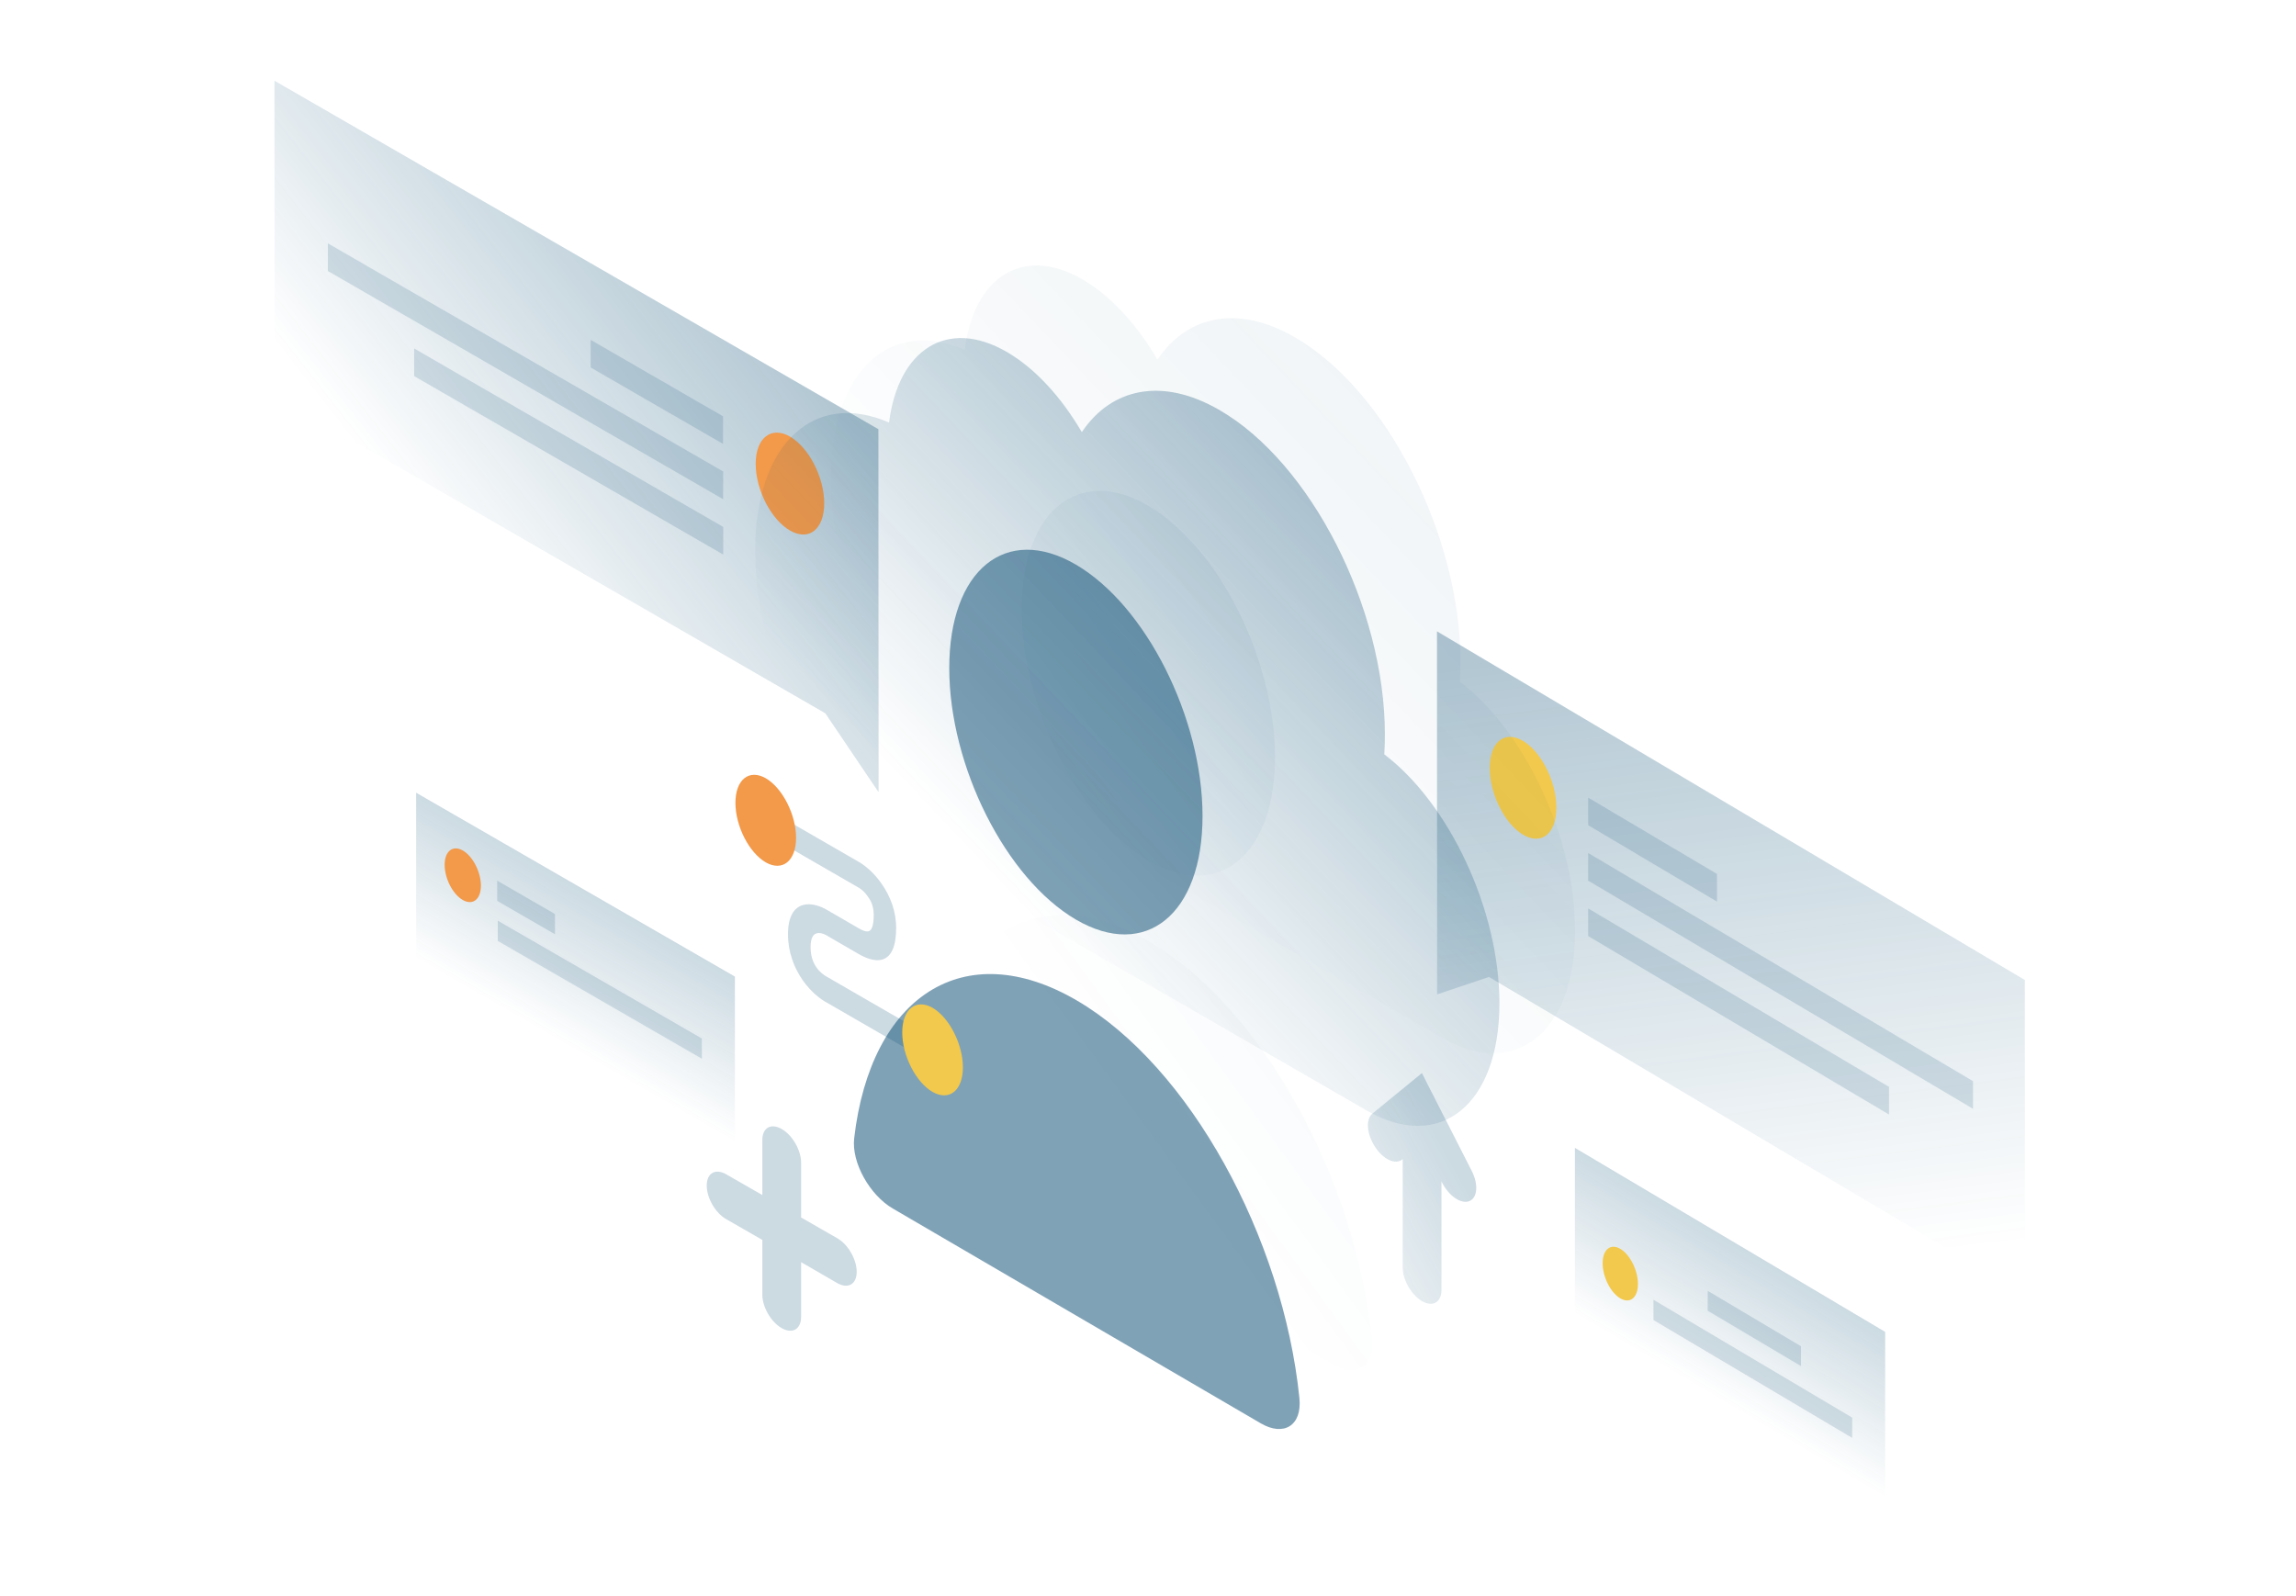 <?xml version="1.0" encoding="UTF-8"?>
<svg xmlns="http://www.w3.org/2000/svg" width="1280" height="890" viewBox="0 0 1280 890" fill="none">
  <g clip-path="url(#clip0_5085_1148)">
    <path opacity="0.5" d="M600.3 557.8C537.4 521.1 485.4 555.4 476.2 634.6C474.6 648.3 485 666.4 497.7 673.8L702.9 793.6C715.6 801 726 795 724.4 779.4C715.2 689.7 663.1 594.5 600.3 557.8Z" fill="url(#paint0_linear_5085_1148)"></path>
    <path opacity="0.5" d="M670.4 455C670.4 509.7 638.8 535.5 599.8 512.7C560.8 489.9 529.2 427.2 529.2 372.5C529.2 317.8 560.8 292 599.8 314.8C638.8 337.6 670.4 400.3 670.4 455Z" fill="url(#paint1_linear_5085_1148)"></path>
    <path opacity="0.07" d="M640.701 525C577.8 488.3 525.8 522.6 516.6 601.8C515 615.5 525.4 633.6 538.1 641L743.3 760.8C756 768.2 766.4 762.2 764.8 746.6C755.6 656.9 703.6 561.7 640.701 525Z" fill="url(#paint2_linear_5085_1148)"></path>
    <path opacity="0.07" d="M710.8 422.2C710.8 476.9 679.2 502.7 640.2 479.9C601.2 457.1 569.6 394.4 569.6 339.7C569.6 285 601.2 259.2 640.2 282C679.2 304.8 710.8 367.5 710.8 422.2Z" fill="url(#paint3_linear_5085_1148)"></path>
    <path opacity="0.2" d="M409.7 544.5L232 442V534.6L409.7 637.2V544.5Z" fill="url(#paint4_linear_5085_1148)"></path>
    <path d="M268.1 493.8C268.1 501.4 263.6 505 258 501.8C252.4 498.6 247.9 489.8 247.9 482.2C247.9 474.6 252.4 471 258 474.2C263.6 477.4 268.1 486.2 268.1 493.8Z" fill="#F2994A"></path>
    <path opacity="0.15" d="M277.2 491L309.4 509.6V520.9L277.2 502.3V491Z" fill="#02476E"></path>
    <path opacity="0.15" d="M277.5 513.3L391.3 579V590.3L277.5 524.6V513.3Z" fill="#02476E"></path>
    <path opacity="0.3" d="M489.7 239.3L153 45L153.1 220.5L460.1 397.7L489.8 441.7L489.7 239.3Z" fill="url(#paint5_linear_5085_1148)"></path>
    <path d="M421.3 258.6C421.3 273.1 429.9 289.7 440.4 295.8C451 301.9 459.5 295.1 459.5 280.6C459.5 266.1 450.9 249.5 440.4 243.4C429.9 237.4 421.3 244.2 421.3 258.6Z" fill="#F2994A"></path>
    <path opacity="0.15" d="M403.1 232.1L329.3 189.5V204.9L403.1 247.5V232.1Z" fill="#02476E"></path>
    <path opacity="0.15" d="M403.2 262.9L182.8 135.7V151.1L403.1 278.3L403.2 262.9Z" fill="#02476E"></path>
    <path opacity="0.15" d="M403.2 293.8L230.9 194.3V209.7L403.2 309.2V293.8Z" fill="#02476E"></path>
    <path opacity="0.2" d="M435.8 629.507C441.8 632.907 446.6 641.307 446.6 648.307V678.807L466.8 690.407C472.8 693.807 477.6 702.207 477.6 709.107C477.6 716.007 472.8 718.807 466.8 715.407L446.6 703.707V734.207C446.6 741.107 441.8 743.907 435.8 740.507C429.8 737.107 425 728.707 425 721.807V691.307L404.8 679.707C398.8 676.307 394 667.907 394 661.007C394 654.107 398.8 651.307 404.8 654.707L425 666.307V635.807C424.9 628.807 429.8 626.007 435.8 629.507Z" fill="url(#paint6_linear_5085_1148)"></path>
    <path opacity="0.2" d="M792.7 598.3L820.5 652.9C824.3 660.4 823.7 667.9 819.1 669.7C814.5 671.5 807.7 666.8 803.9 659.3L803.6 658.6V719.2C803.6 726.1 798.8 728.9 792.8 725.5C786.8 722 782 713.7 782 706.8V646.2L781.7 646.5C777.9 649.6 771 646.4 766.5 639.3C761.9 632.2 761.3 624 765.1 620.9L792.7 598.3Z" fill="url(#paint7_linear_5085_1148)"></path>
    <path opacity="0.2" d="M478.7 494.91L435.9 470.21V455.81L478.7 480.51C482.2 482.51 487.3 486.61 491.6 492.91C496.3 499.61 499.6 508.11 499.6 517.31C499.6 527.51 497 533.31 492.1 534.91C487.5 536.41 482 533.81 478.7 531.91L461.1 521.71L461 521.61C459.5 520.71 457.1 519.81 455.2 520.41C453.6 520.91 451.9 522.41 451.9 528.11C451.9 533.81 453.7 537.21 455.1 539.31C456.9 541.91 459.3 543.71 460.8 544.51L461 544.61L514.8 575.71V590.11L461.3 559.21C457.6 557.31 452.3 553.21 447.7 546.81C442.7 539.71 439.3 530.81 439.3 520.91C439.3 511.01 442.7 506.01 447.6 504.61C452.2 503.31 457.5 505.21 461.2 507.41L478.6 517.51C481.1 519.01 483 519.61 484.3 519.21C485.3 518.91 487.1 517.51 487.1 510.21C487.1 505.41 485.6 502.31 484.1 500.31C482.4 497.61 480.2 495.71 478.7 494.91Z" fill="#02476E"></path>
    <path d="M443.8 467.11C443.8 480.01 436.2 486.11 426.9 480.81C417.6 475.41 410 460.61 410 447.61C410 434.71 417.6 428.61 426.9 433.91C436.2 439.31 443.8 454.21 443.8 467.11Z" fill="#F2994A"></path>
    <path d="M536.8 595.11C536.8 608.01 529.2 614.11 519.9 608.81C510.6 603.41 503 588.61 503 575.61C503 562.71 510.6 556.61 519.9 561.91C529.2 567.31 536.8 582.21 536.8 595.11Z" fill="#F2C94C"></path>
    <path opacity="0.2" d="M1050.96 742.6L877.992 640V732.6L1050.96 835.2V742.6Z" fill="url(#paint8_linear_5085_1148)"></path>
    <path d="M913.131 715.9C913.131 723.5 908.751 727.1 903.3 723.9C897.849 720.7 893.469 711.9 893.469 704.3C893.469 696.7 897.849 693.1 903.3 696.3C908.751 699.5 913.131 708.3 913.131 715.9Z" fill="#F2C94C"></path>
    <path opacity="0.15" d="M952.067 719.7L1004.05 750.6V761.7L951.97 730.8L952.067 719.7Z" fill="#02476E"></path>
    <path opacity="0.15" d="M921.795 724.7L1032.57 790.4V801.7L921.795 736V724.7Z" fill="#02476E"></path>
    <path opacity="0.3" d="M801.095 352L1128.83 546.4L1128.93 721.9L830.102 544.7L801.192 554.4L801.095 352Z" fill="url(#paint9_linear_5085_1148)"></path>
    <path d="M867.674 450.3C867.674 464.8 859.401 471.5 849.083 465.4C838.765 459.3 830.491 442.6 830.491 428.2C830.491 413.7 838.765 407 849.083 413.1C859.303 419.2 867.674 435.9 867.674 450.3Z" fill="#F2C94C"></path>
    <path opacity="0.15" d="M885.39 444.7L957.225 487.3V502.7L885.39 460.1V444.7Z" fill="#02476E"></path>
    <path opacity="0.15" d="M885.39 475.6L1099.92 602.8V618.2L885.39 491V475.6Z" fill="#02476E"></path>
    <path opacity="0.15" d="M885.39 506.5L1053.1 606V621.4L885.39 521.9V506.5Z" fill="#02476E"></path>
    <path opacity="0.07" d="M814.229 368.965C814.229 372.76 814.145 376.556 813.892 380.099C850.162 407.68 878.081 466.808 878.081 518.851C878.081 575.533 844.932 602.271 804.023 578.653C803.939 578.569 803.855 578.569 803.77 578.485L546.763 430.286C546.678 430.201 546.594 430.201 546.425 430.117C500.456 403.547 463.174 330.418 463.174 266.735C463.174 207.101 495.901 176.82 537.822 195.124C542.967 154.215 570.38 136.587 603.444 155.734C619.302 164.927 633.894 181.038 645.281 200.438C661.813 175.893 689.985 169.651 721.869 188.039C772.899 217.392 814.229 298.45 814.229 368.965Z" fill="url(#paint10_linear_5085_1148)"></path>
    <path opacity="0.4" d="M772.056 409.452C772.056 413.247 771.971 417.043 771.718 420.586C807.988 448.167 835.907 507.295 835.907 559.338C835.907 616.019 802.758 642.758 761.85 619.14C761.765 619.056 761.681 619.056 761.596 618.972L504.589 470.772C504.504 470.688 504.42 470.688 504.251 470.604C458.282 444.034 421 370.905 421 307.222C421 247.588 453.727 217.307 495.648 235.611C500.793 194.702 528.206 177.073 561.27 196.22C577.128 205.414 591.72 221.525 603.107 240.925C619.639 216.379 647.811 210.138 679.695 228.526C730.725 257.879 772.056 338.937 772.056 409.452Z" fill="url(#paint11_linear_5085_1148)"></path>
  </g>
  <defs>
    <linearGradient id="paint0_linear_5085_1148" x1="859.776" y1="497.951" x2="604.331" y2="684.291" gradientUnits="userSpaceOnUse">
      <stop stop-color="#02476E"></stop>
      <stop offset="1" stop-color="#02476E"></stop>
    </linearGradient>
    <linearGradient id="paint1_linear_5085_1148" x1="729.597" y1="319.086" x2="474.153" y2="505.425" gradientUnits="userSpaceOnUse">
      <stop stop-color="#02476E"></stop>
      <stop offset="1" stop-color="#02476E"></stop>
    </linearGradient>
    <linearGradient id="paint2_linear_5085_1148" x1="900.194" y1="465.14" x2="644.749" y2="651.479" gradientUnits="userSpaceOnUse">
      <stop stop-color="#02476E"></stop>
      <stop offset="1" stop-color="#02476E" stop-opacity="0"></stop>
    </linearGradient>
    <linearGradient id="paint3_linear_5085_1148" x1="770.014" y1="286.273" x2="514.57" y2="472.612" gradientUnits="userSpaceOnUse">
      <stop stop-color="#02476E"></stop>
      <stop offset="1" stop-color="#02476E" stop-opacity="0"></stop>
    </linearGradient>
    <linearGradient id="paint4_linear_5085_1148" x1="340.878" y1="504.799" x2="300.794" y2="574.246" gradientUnits="userSpaceOnUse">
      <stop stop-color="#02476E"></stop>
      <stop offset="1" stop-color="#02476E" stop-opacity="0"></stop>
    </linearGradient>
    <linearGradient id="paint5_linear_5085_1148" x1="416.281" y1="169.022" x2="242.408" y2="305.16" gradientUnits="userSpaceOnUse">
      <stop stop-color="#02476E"></stop>
      <stop offset="1" stop-color="#02476E" stop-opacity="0"></stop>
    </linearGradient>
    <linearGradient id="paint6_linear_5085_1148" x1="456.655" y1="668.462" x2="404.297" y2="709.782" gradientUnits="userSpaceOnUse">
      <stop stop-color="#02476E"></stop>
      <stop offset="1" stop-color="#02476E"></stop>
    </linearGradient>
    <linearGradient id="paint7_linear_5085_1148" x1="812.461" y1="653.38" x2="761.74" y2="681.654" gradientUnits="userSpaceOnUse">
      <stop stop-color="#02476E"></stop>
      <stop offset="1" stop-color="#02476E" stop-opacity="0.47"></stop>
    </linearGradient>
    <linearGradient id="paint8_linear_5085_1148" x1="983.971" y1="702.886" x2="943.354" y2="771.384" gradientUnits="userSpaceOnUse">
      <stop stop-color="#02476E"></stop>
      <stop offset="1" stop-color="#02476E" stop-opacity="0"></stop>
    </linearGradient>
    <linearGradient id="paint9_linear_5085_1148" x1="941.866" y1="357.713" x2="986.553" y2="710.517" gradientUnits="userSpaceOnUse">
      <stop stop-color="#02476E"></stop>
      <stop offset="1" stop-color="#02476E" stop-opacity="0"></stop>
    </linearGradient>
    <linearGradient id="paint10_linear_5085_1148" x1="862.992" y1="207.89" x2="601.996" y2="455.45" gradientUnits="userSpaceOnUse">
      <stop stop-color="#02476E"></stop>
      <stop offset="1" stop-color="#02476E" stop-opacity="0"></stop>
    </linearGradient>
    <linearGradient id="paint11_linear_5085_1148" x1="820.809" y1="248.376" x2="559.814" y2="495.936" gradientUnits="userSpaceOnUse">
      <stop stop-color="#02476E"></stop>
      <stop offset="1" stop-color="#02476E" stop-opacity="0"></stop>
    </linearGradient>
    <clipPath id="clip0_5085_1148">
      <rect width="1280" height="890" fill="white"></rect>
    </clipPath>
  </defs>
</svg>
